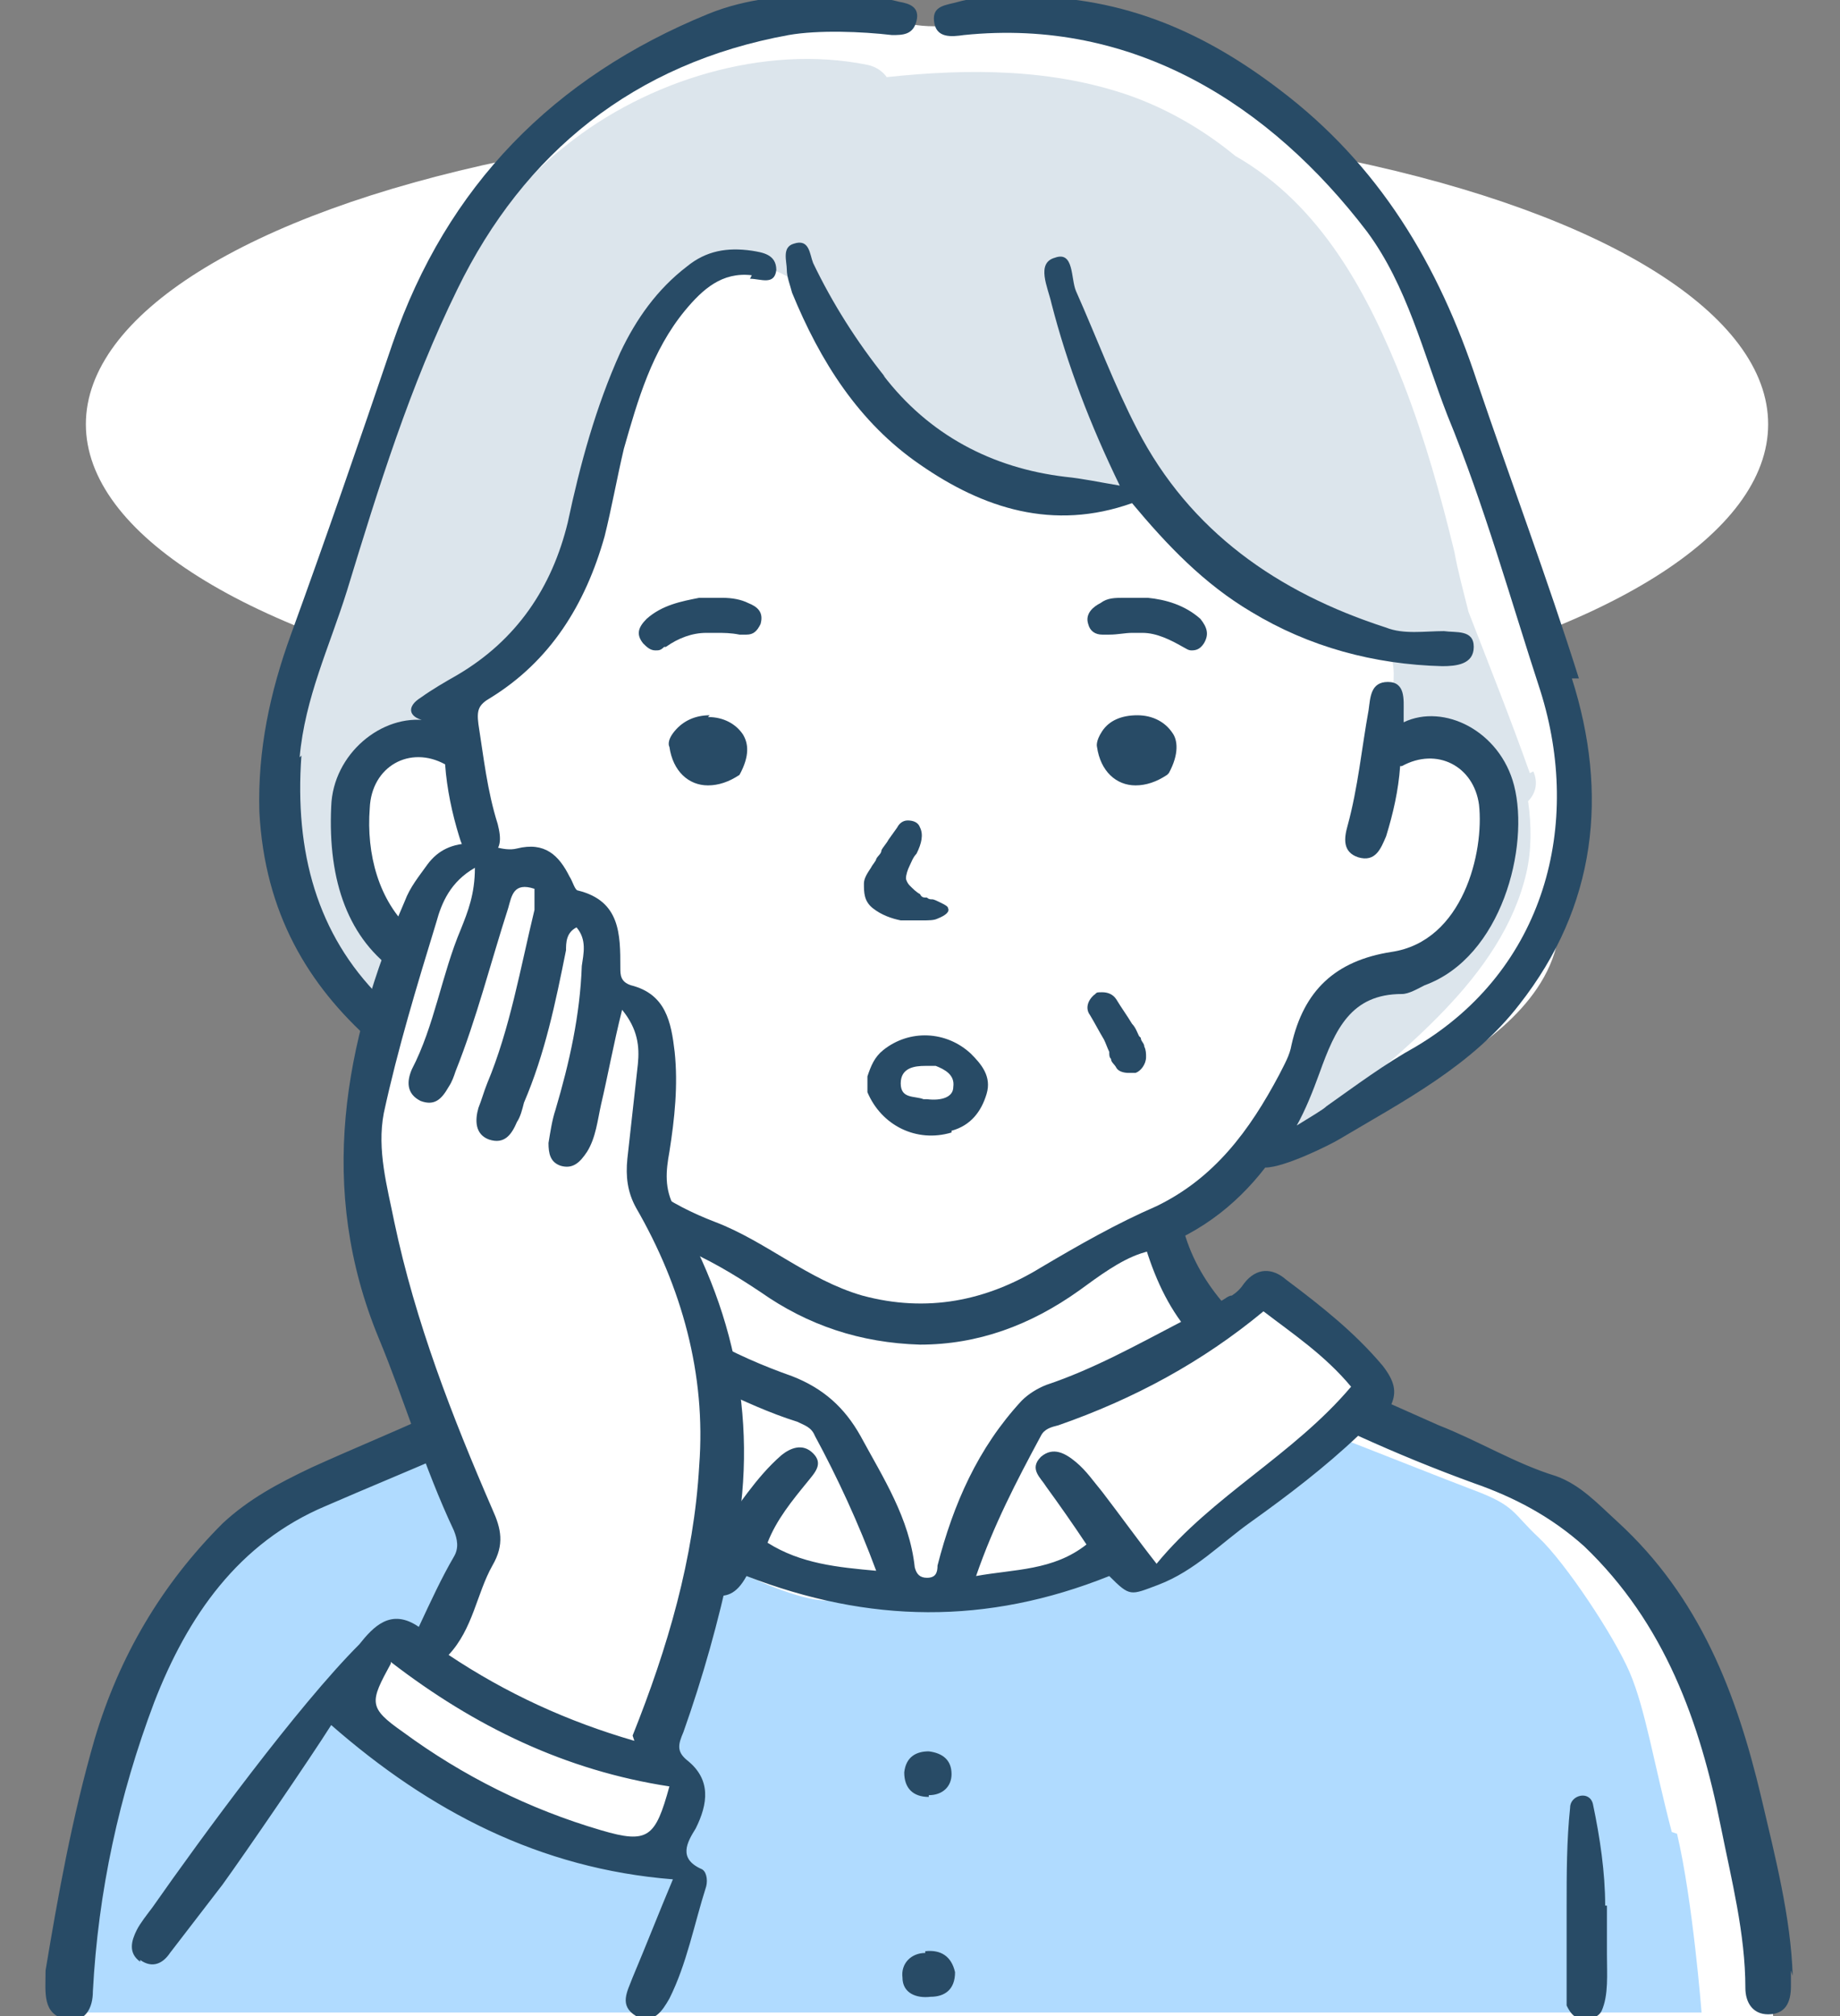 <svg xmlns="http://www.w3.org/2000/svg" viewBox="0 0 105 115"><rect x="0" y="0" width="105" height="115" fill="#808080" stroke="none"/><defs><style>.cls-1{fill:#fff}.cls-2{fill:#284b66}</style></defs><g id="Layer_2"><g id="_レイヤー_1"><ellipse class="cls-1" cx="52.9" cy="24.2" rx="48" ry="17.4"/><g id="_シニア女性_x3000_ボブヘア_xD7_カーディガン"><path id="_白" class="cls-1" d="M99.3 102.8c-.5-3.2-2.3-7.4-3.7-10-1.4-2.6-2.3-4.7-5.1-6.2s-4.6-2.5-6.9-3.2c-2.3-.8-5.4-2.1-5.9-2.7s.6-.7.6-1.4c0-.8-.1-.6-1-1.6s-2.2-3.1-3.3-3.4-.6-1.4-2.2-.4-2.2 2.1-2.2 2.1l-3-4.9s-.1-1 0-1.1 3-1.7 3.7-2.4c.7-.7 2.3-1.8 2.3-1.8s1.5-.3 3.8-1.3 3.9-2 5.6-3.2 6.1-3.6 6.9-7.7 1.4-4.1 1.5-7.1c.1-3.1.6-3.3-.7-6.7S83 20.4 81.9 18c-1.1-2.4-.9-2.9-3-5.9-2.2-2.9-4.3-5.7-6.6-6.9C70 4 65.9 1.7 62.2 1.3c-3.7-.4-3.8-.3-6.2 0s-3.3.2-3.9.1c-.6 0-1.1-.1-1.1-.1s-6.2.4-7.2.6c-1 .2-4.1.8-5.6 1.8-1.4 1-2 1.2-3.5 2.3s-1.2.8-3.1 2.4c-1.9 1.6-4.5 4.9-5.5 6.8s-1.8 3-2.3 5.1c-.5 2.1-2.3 5.2-3.4 8.9-1.1 3.6-1 4-1.8 6.1-.8 2.1-1.1 3.2-1.9 5.4-.8 2.2-.2.3-.6 4.3-.4 4 .3 5.8 1.4 8.2s.5 2.8 2.2 4.4c.6.5 1.1 1.1 1.5 1.5-.3 1.2-.5 2.4-.6 3.7-.4 5.3 1.3 10.4 3.1 15.3.5 1.4 1.1 2.8 1.6 4.3-3 1.3-6.2 1.7-8.7 3.3-2.6 1.7-1.8.9-3.9 3.4-2.1 2.5-4.4 6.2-5.4 9.3-1 3.1-1.8 6.6-2.3 9.3s-.9 7.4-.9 7.4h97.1s-1.2-8.7-1.7-11.9z"/><g id="_塗り"><path d="M95.4 104.5c-1-3.8-1.5-7-2.4-9.1s-3.7-6.3-5.2-7.7-1.3-1.8-3.7-2.7c-1.6-.6-5.6-2.2-8.2-3.2-1.5 1.9-3.4 3.3-5.3 4.7-1.1.9-2.2 1.7-3.4 2.5-.5.3-.9.7-1.4.9 0 0-.2-.1-.2-.2-.4-.3-.8-.5-1.2-.6h-.2c-.3-.2-.6-.2-1-.2-.9.1-1.8.7-2.4 1.3l-.1.2c-1 .3-2.1.6-3.1.7-2.7.5-5.7.7-8.5.2h-1.9c-1.6 0-4.4-1.3-5.8-2-.3.3-.7.4-1 .4-.4 1.7-.9 3.3-1.4 4.9-.4 1.2-.8 2.5-1.2 3.8-.1.5-.5 1.4-.4 1.9 0-.3.3.1.7.3.8.5 1.2 1.6.8 2.4-.9 1.9-1.8 2.8-4 2.4-3.2-.6-6.2-2-9-3.7-1.6-1-4.4-2.1-5.2-4-.6-1.3 0-2.5.9-3.4 0-.1 0-.3.1-.4.2-.4.7-.6 1.1-.5h.6c.6-.2 1.3-.3 1.9-.2 1-1.8 2.4-3.9 2.2-6-.2-2.1-1.6-4.2-2.5-6-1.4.6-3.4 1.6-5.5 2.8-4.4 2.4-6.9 3.8-7.8 5.3-.9 1.6-2.7 3.5-3.7 6.9s-2.4 3.8-2.7 7.9-1.2 10.4-1.2 10.4v.3h93s-.5-6.4-1.4-10.2z" fill="#b0dbff"/><path d="M87.3 44.1C86.2 41 85 38 83.8 34.9c-.3-1.2-.6-2.3-.8-3.4-.8-3.3-1.7-6.5-2.9-9.6-2-5.1-4.7-10.2-9.6-13-1.7-1.4-3.7-2.6-5.9-3.4-4.5-1.6-9.3-1.6-14-1.1-.2-.3-.6-.6-1.1-.7-5.9-1.2-12.6.9-17.2 4.6-5.7 4.4-7.9 11.9-10.7 18.3-2.9 6.7-6.6 13.9-5.9 21.4.1 1 .3 2.1.5 3.1.5 1 1 2 1.6 2.9.8 1.2 1.6 2.4 2.6 3.4.4.4.8.7 1.2 1.1.4-1.2.8-2.4 1.2-3.5-.7-.5-1.3-1.2-1.8-2-1.2-2-1.5-4.3-1-6.5v-.4c0-.7.2-1.4.6-2 .4-.6.9-1 1.5-1.3 1-.5 2.2-.7 3.3-.6v-.9c0-.3.2-.7.6-.6.4-.6 1.1-1.1 1.6-1.5.7-.6 1.5-1.2 2.2-1.8 1.2-1.9 2.2-3.9 3.1-5.9.3-.7.5-1.3.8-2 .7-4.1 1.7-8.1 4.3-11.5.6-.8 1.3-1.5 2-2.1.8-.5 1.6-.8 2.4-.7 1.6-.2 3.5.8 4 2.3 0 .2.2.5.2.7.1.2.2.4.3.5.1.1.2.3.4.5 1 1.1 1.8 2.3 2.6 3.6 1.6 1.8 3.4 3.3 5.5 4.4.2 0 .4.1.6.2 1.4.4 2.8.6 4.2.8 1.7.2 3.4 0 5.1-.1.3 0 .6.3.7.5.3.8 1.3 1.3 2.1 1.7 1 .6 1.8 1.4 2.7 2.1.9.8 1.8 1.5 2.8 2.1.9.5 2 .9 3 1.2.7.3 1.7.3 2.3.9.6.6.7 1.6.6 2.5 0 1.2-.2 2.5-.4 3.7.9-.7 2.1-.9 3.3-.5 1.7.7 2.6 2.4 2.9 4.1.3 2 0 4-1.1 5.7-1.1 1.7-2.8 3-4.7 3.7-1 .3-2 .5-3 .6-.1.1-.3.2-.4.4-.4 1.4-1 2.7-1.4 4-.4 1.3-.8 2.5-1.4 3.6.7.2 1.5 0 2.2-.6 4.4-3.8 10.2-8 11.6-14 .3-1.3.3-2.7.1-4.1.4-.4.6-1 .3-1.7z" fill="#dce5ec"/></g><g id="_アウトライン"><path class="cls-2" d="M17.8 83.7c-1.9.9-3.6 1.8-5.1 3.2-3.5 3.5-5.9 7.6-7.3 12.3-1.3 4.5-2.1 9-2.8 13.2 0 1.3-.2 2.5 1.2 2.8 1.1.2 1.5-.7 1.5-1.6.3-5.7 1.5-11.2 3.5-16.5 1.9-4.9 4.8-9.1 9.8-11.2 2.3-1 4.5-1.9 6.8-2.9l-1-2.2c-2.2 1-4.4 1.9-6.6 2.9zm84.5 29c-.1-3.3-1-6.8-1.8-10.2-1.4-5.9-3.5-11.4-8.2-15.7-1.1-1-2.1-2.1-3.5-2.6-2.3-.7-4.4-2-6.7-2.9l-2.7-1.2c.3-.7.2-1.3-.5-2.2-1.6-1.9-3.5-3.4-5.5-4.9-.8-.7-1.7-.7-2.4.2-.2.3-.4.5-.7.7-.2 0-.4.2-.6.3-1-1.2-1.8-2.6-2.2-4.2 0-.2-.1-.4-.2-.6-.7.3-1.5.6-2.2.8.5 1.9 1.2 3.7 2.3 5.2-2.5 1.3-5 2.7-7.7 3.6-.5.2-1 .5-1.4.9-2.5 2.7-3.9 5.9-4.8 9.4 0 .4-.1.7-.6.7-.4 0-.6-.2-.7-.6-.3-2.8-1.8-5.1-3.1-7.5-.9-1.6-2.1-2.7-3.9-3.4-1.7-.6-3.3-1.3-4.9-2.2.3.9.5 1.9.6 2.9 1.5.7 3 1.4 4.6 1.9.4.2.8.3 1 .8 1.3 2.4 2.5 5 3.5 7.7-2.2-.2-4.3-.4-6.2-1.6.5-1.3 1.4-2.4 2.3-3.5.4-.5.9-1 .3-1.6s-1.3-.3-1.8.1c-1.5 1.3-2.5 3-3.7 4.5v.1c0 1.2-.1 2.3-.2 3.4.7.1 1.3 0 1.9-1.1 7 2.7 13.7 2.8 20.7 0 1.2 1.2 1.2 1.1 2.8.5 2.1-.8 3.6-2.4 5.3-3.6 2.1-1.5 4.2-3.1 6.1-4.9 2.2 1 4.4 1.9 6.6 2.7 2.3.8 4.4 1.9 6.3 3.6 4.6 4.4 6.6 10 7.8 16 .6 3 1.4 6.1 1.4 9.2 0 .8.4 1.5 1.3 1.5 1 0 1.3-.7 1.3-1.6v-.9zM66 89.2c-1.1-1.4-2.1-2.8-3.1-4.1-.5-.6-.9-1.2-1.5-1.7s-1.3-.9-2-.3c-.7.7 0 1.2.3 1.7.8 1.1 1.5 2.1 2.3 3.3-1.9 1.5-4.1 1.4-6.3 1.8 1-2.9 2.3-5.4 3.7-8 .2-.4.6-.5 1-.6 4.3-1.5 8.2-3.6 11.7-6.5 1.7 1.3 3.5 2.5 5 4.3-3.3 3.9-7.9 6.2-11.1 10.1z"/><path class="cls-2" d="M91.6 108.7c0-1.9-.3-3.9-.7-5.8-.2-.8-1.3-.5-1.3.2-.2 1.9-.2 3.8-.2 5.6v5.7c.2.4.4.7.9.8.4 0 .9-.1 1.1-.5.4-.9.3-2.1.3-3.2v-2.8zm-38.8 2.7c-.8 0-1.4.6-1.3 1.4 0 .9.8 1.2 1.6 1.1.8 0 1.4-.4 1.4-1.4-.2-.9-.8-1.3-1.7-1.2zm.2-9c.8 0 1.3-.5 1.3-1.2 0-.8-.5-1.2-1.3-1.3-.7 0-1.3.3-1.4 1.2 0 .9.5 1.4 1.4 1.4zm-45 9.4c.7.5 1.3.2 1.7-.4l3-3.9c1.3-1.8 5-7.2 6.2-9.1 5.6 4.9 11.9 8.2 19.5 8.8-.8 1.9-1.5 3.7-2.3 5.6-.3.8-.8 1.6.2 2.2 1 .5 1.5-.3 1.9-1 1-2 1.4-4.2 2.1-6.4.1-.4 0-.9-.3-1-1.3-.6-.8-1.5-.3-2.3.7-1.4.9-2.8-.5-3.9-.6-.5-.5-.9-.2-1.6 1.1-3.1 2-6.3 2.7-9.6 1.7-7.2.5-14-3.2-20.3-.6-1.1-.5-2.1-.3-3.2.3-1.9.5-3.8.3-5.7-.2-1.7-.5-3.3-2.5-3.8-.6-.2-.6-.6-.6-1 0-1.9 0-3.8-2.4-4.4-.2 0-.3-.5-.5-.8-.6-1.2-1.4-2-3-1.6-.8.2-1.6-.3-2.5-.3-1.2 0-2 .4-2.6 1.2-.5.7-1 1.3-1.3 2.1-3.5 8.1-5 16.4-1.5 24.9 1.5 3.6 2.6 7.4 4.3 11 .2.5.3 1 0 1.5-.7 1.2-1.3 2.5-2 4-1.6-1.1-2.6 0-3.4 1-3.5 3.5-9 11-11.8 15-.3.4-.7.9-.9 1.3-.3.6-.5 1.3.2 1.8zm28.2-12.5c-3.8-1.1-7.3-2.7-10.6-4.9 1.4-1.5 1.6-3.5 2.5-5.1.7-1.2.5-2.1 0-3.2-2.3-5.3-4.4-10.7-5.6-16.4-.4-2-1-4.1-.6-6.2.8-3.7 1.9-7.3 3-10.9.3-1.1.8-2.3 2.2-3.1 0 1.5-.4 2.5-.8 3.5-1.1 2.6-1.5 5.5-2.8 8-.3.7-.3 1.4.5 1.8.8.3 1.2-.1 1.6-.8.2-.3.3-.6.4-.9 1.2-3 2-6.2 3-9.3.2-.7.3-1.5 1.5-1.1v1.2c-.8 3.3-1.4 6.8-2.7 9.9-.2.5-.3.9-.5 1.4-.2.7-.2 1.5.6 1.8.9.3 1.3-.3 1.6-1 .2-.3.3-.7.4-1.1 1.2-2.8 1.8-5.7 2.4-8.7 0-.4 0-1 .6-1.3.6.7.4 1.5.3 2.2-.1 2.8-.7 5.5-1.5 8.2-.2.6-.3 1.3-.4 1.9 0 .6.1 1.1.7 1.3.7.2 1.1-.2 1.5-.8.5-.8.6-1.8.8-2.7.4-1.7.7-3.4 1.2-5.4.9 1.1 1 2.1.9 3.1l-.6 5.4c-.1 1 0 1.9.5 2.8 2.6 4.5 4 9.5 3.6 14.7-.3 5.3-1.8 10.4-3.8 15.4zm-13.9-4.5c4.8 3.7 10 6.2 15.9 7.1-.8 2.9-1.2 3.3-3.9 2.5-4.1-1.2-7.9-3.1-11.3-5.6-2-1.4-1.9-1.7-.7-3.9z"/><path class="cls-2" d="M54.3 64.5c1.1-.3 1.7-1.1 2-2.1.3-1-.3-1.7-.9-2.3-1.4-1.3-3.5-1.4-5-.2-.5.4-.7.9-.9 1.5v.9c.8 1.9 2.8 2.9 4.8 2.3zm-1.4-3.7h.5c.5.2 1.1.5 1 1.2 0 .6-.7.8-1.5.7h-.2c-.5-.2-1.3 0-1.3-.9s.8-1 1.4-1zM65 59.1c-.1-.2-.2-.5-.4-.7-.3-.5-.6-.9-.9-1.4-.2-.3-.5-.4-.8-.4s-.3 0-.4.1c-.4.3-.6.8-.3 1.2.3.5.5.9.8 1.4.1.2.2.5.3.7 0 .2 0 .3.1.4 0 .2.2.3.3.5.1.2.4.3.7.3h.4c.3-.1.6-.5.6-.9 0-.2 0-.4-.1-.6 0-.2-.2-.3-.2-.5zM52.3 48.7c.3-.6.4-1.1.2-1.5-.1-.3-.4-.4-.7-.4-.3 0-.5.2-.6.4l-.5.7c-.1.2-.3.4-.4.6 0 .2-.2.3-.3.5 0 .1-.2.3-.3.5-.2.3-.4.6-.4.9 0 .5 0 1 .5 1.4.5.4 1.1.6 1.6.7h1.2c.4 0 .7 0 .9-.1.5-.2.7-.4.6-.6 0-.1-.2-.2-.4-.3-.2-.1-.4-.2-.5-.2-.1 0-.2 0-.3-.1-.2 0-.3 0-.4-.2-.2-.1-.4-.3-.6-.5-.1-.1-.2-.3-.2-.4 0-.2.1-.5.2-.7.1-.2.2-.5.4-.7zm14.4-4.6c.6-1.1.5-1.9.2-2.3-.4-.6-1.1-1-2-1s-1.6.3-2 .9-.3.9-.3.9c.2 1.4 1.1 2.2 2.2 2.2.6 0 1.2-.2 1.8-.6zm-26.2-3.3c-.8 0-1.5.3-2 .9s-.3.9-.3.9c.2 1.4 1.1 2.2 2.2 2.2.6 0 1.2-.2 1.8-.6.6-1.1.5-1.8.2-2.3-.4-.6-1.1-1-2-1zM38 36.9c.7-.5 1.5-.8 2.3-.8h.6c.4 0 .8 0 1.3.1h.4c.4 0 .6-.2.8-.6.2-.7-.2-1-.7-1.2-.4-.2-.9-.3-1.5-.3h-1.3c-1 .2-2.1.4-3 1.2-.5.5-.6.9-.2 1.4.2.2.4.4.7.4.2 0 .3 0 .5-.2zm30 .2c.3 0 .5-.1.7-.4.3-.5.2-.9-.2-1.4-.9-.8-2-1.1-3-1.2h-1.3c-.6 0-1 0-1.4.3-.4.2-.9.6-.7 1.2.1.4.4.6.8.6h.4c.5 0 .9-.1 1.3-.1h.6c.8 0 1.6.4 2.3.8.2.1.3.2.5.2zm-50.9 6.1c.3-3.4 1.7-6.3 2.7-9.5 1.8-5.9 3.6-11.7 6.3-17.2C29.9 8.7 36.2 3.6 45 2c1.7-.3 4.2-.2 5.9 0 .6 0 1.2 0 1.4-.8.2-.8-.4-1-1-1.1-1.1-.3-2.9-.4-4-.4-2.3 0-4.7.2-6.9 1.1-8.8 3.6-14.9 9.8-18 18.8-1.9 5.6-3.8 11.1-5.8 16.6-1.2 3.3-1.9 6.6-1.8 10.1.3 5.8 2.8 9.9 6.4 13.1.2-.8.4-1.7.5-2.5-3.6-3.6-4.9-8.3-4.5-13.8z"/><path class="cls-2" d="M90.1 38.7c-1.8-5.7-3.9-11.3-5.8-16.9C82.1 15.1 78.7 9.4 73 5.1 68.8 1.9 64.2-.2 58.4-.2c-.6 0-2.7 0-3.7.3-.7.2-1.5.2-1.4 1.1.1 1 1 .9 1.7.8 9.7-1 17.5 4 23 11.2 2.3 3.1 3.2 6.9 4.6 10.5 2.1 5.1 3.6 10.5 5.3 15.7 2.4 7.6.3 15.9-7.1 20.3-1.8 1-3.4 2.2-5.1 3.4-.2.2-.9.6-1.7 1.1.5-.9.9-1.9 1.3-3 .9-2.5 1.8-4.5 4.7-4.5.4 0 .9-.3 1.3-.5 4.4-1.6 6-7.9 5.1-11.4-.8-3.1-4-4.7-6.3-3.6v-.6c0-.7.1-1.7-.9-1.7s-1 .9-1.1 1.6c-.4 2.2-.6 4.4-1.2 6.6-.2.7-.3 1.5.6 1.8 1 .3 1.3-.5 1.6-1.2.4-1.3.7-2.6.8-4h.1c2-1.1 4.1 0 4.4 2.2.3 2.7-.9 7.8-5 8.4-3.2.5-5 2.2-5.7 5.3-.1.6-.4 1.1-.7 1.7-1.7 3.2-3.7 5.9-7 7.5-2.3 1-4.4 2.2-6.6 3.5-3.1 1.9-6.5 2.6-10.2 1.6-3.1-.9-5.5-3.1-8.4-4.2-1.3-.5-2.5-1.1-3.6-1.9 0 1.1.6 2.1 1.1 3.1.1 0 .3.1.4.2 1.7.7 3.2 1.6 4.7 2.6 2.7 1.9 5.7 2.9 9.1 3 3.3 0 6.3-1.1 9.1-3.1 1.1-.8 2.3-1.7 3.5-2.1 3.1-.9 5.4-2.7 7.1-4.9 1.1 0 3.7-1.3 4.2-1.6 3.7-2.2 7.6-4.2 10.3-7.7 4.4-5.6 5.1-12 3-18.6z"/><path class="cls-2" d="M50.5 21.5c-1.6-2-3-4.2-4.1-6.5-.2-.5-.2-1.4-1.1-1.1-.7.2-.4 1-.4 1.5 0 .4.2.9.3 1.3 1.6 3.9 3.8 7.4 7.3 9.8 3.6 2.5 7.6 3.8 12.1 2.2 2 2.4 4.1 4.6 6.8 6.2 3.3 2 7 3 10.9 3.1.8 0 1.8-.1 1.8-1.1s-1-.8-1.7-.9c-1.1 0-2.3.2-3.3-.2-6.2-2-11.2-5.5-14.2-11.3-1.3-2.5-2.3-5.2-3.5-7.9-.3-.7-.1-2.3-1.2-1.9-1.1.3-.4 1.7-.2 2.6.9 3.5 2.2 6.9 3.9 10.4-1.2-.2-2.1-.4-3.1-.5-4.2-.5-7.8-2.4-10.4-5.8zm-7.7-5.6c.6 0 1.4.4 1.5-.5 0-.9-.8-1-1.4-1.1-1.4-.2-2.6 0-3.7.9-1.7 1.3-2.9 3-3.8 4.9-1.4 3.1-2.3 6.4-3 9.7-.9 3.7-2.9 6.7-6.3 8.7-.7.4-1.4.8-2.1 1.3-.8.5-.7 1.1.2 1.3h.2c-2.6-.4-5.4 1.9-5.5 4.9-.2 4.3 1 7.6 3.8 9.5.2-.8.4-1.7.8-2.4-1.9-1.7-2.6-4.4-2.4-7 .1-2.4 2.3-3.6 4.3-2.5.1 1.4.4 2.8.8 4.1.2.7.6 1.5 1.5 1.2 1-.3.9-1.1.7-1.9-.6-1.9-.8-3.8-1.1-5.7-.1-.8 0-1.1.7-1.5 3.4-2.1 5.4-5.3 6.5-9.2.4-1.6.7-3.3 1.1-5 .8-2.8 1.6-5.6 3.5-7.9 1-1.2 2.1-2.2 3.8-2z"/></g></g></g></g></svg>